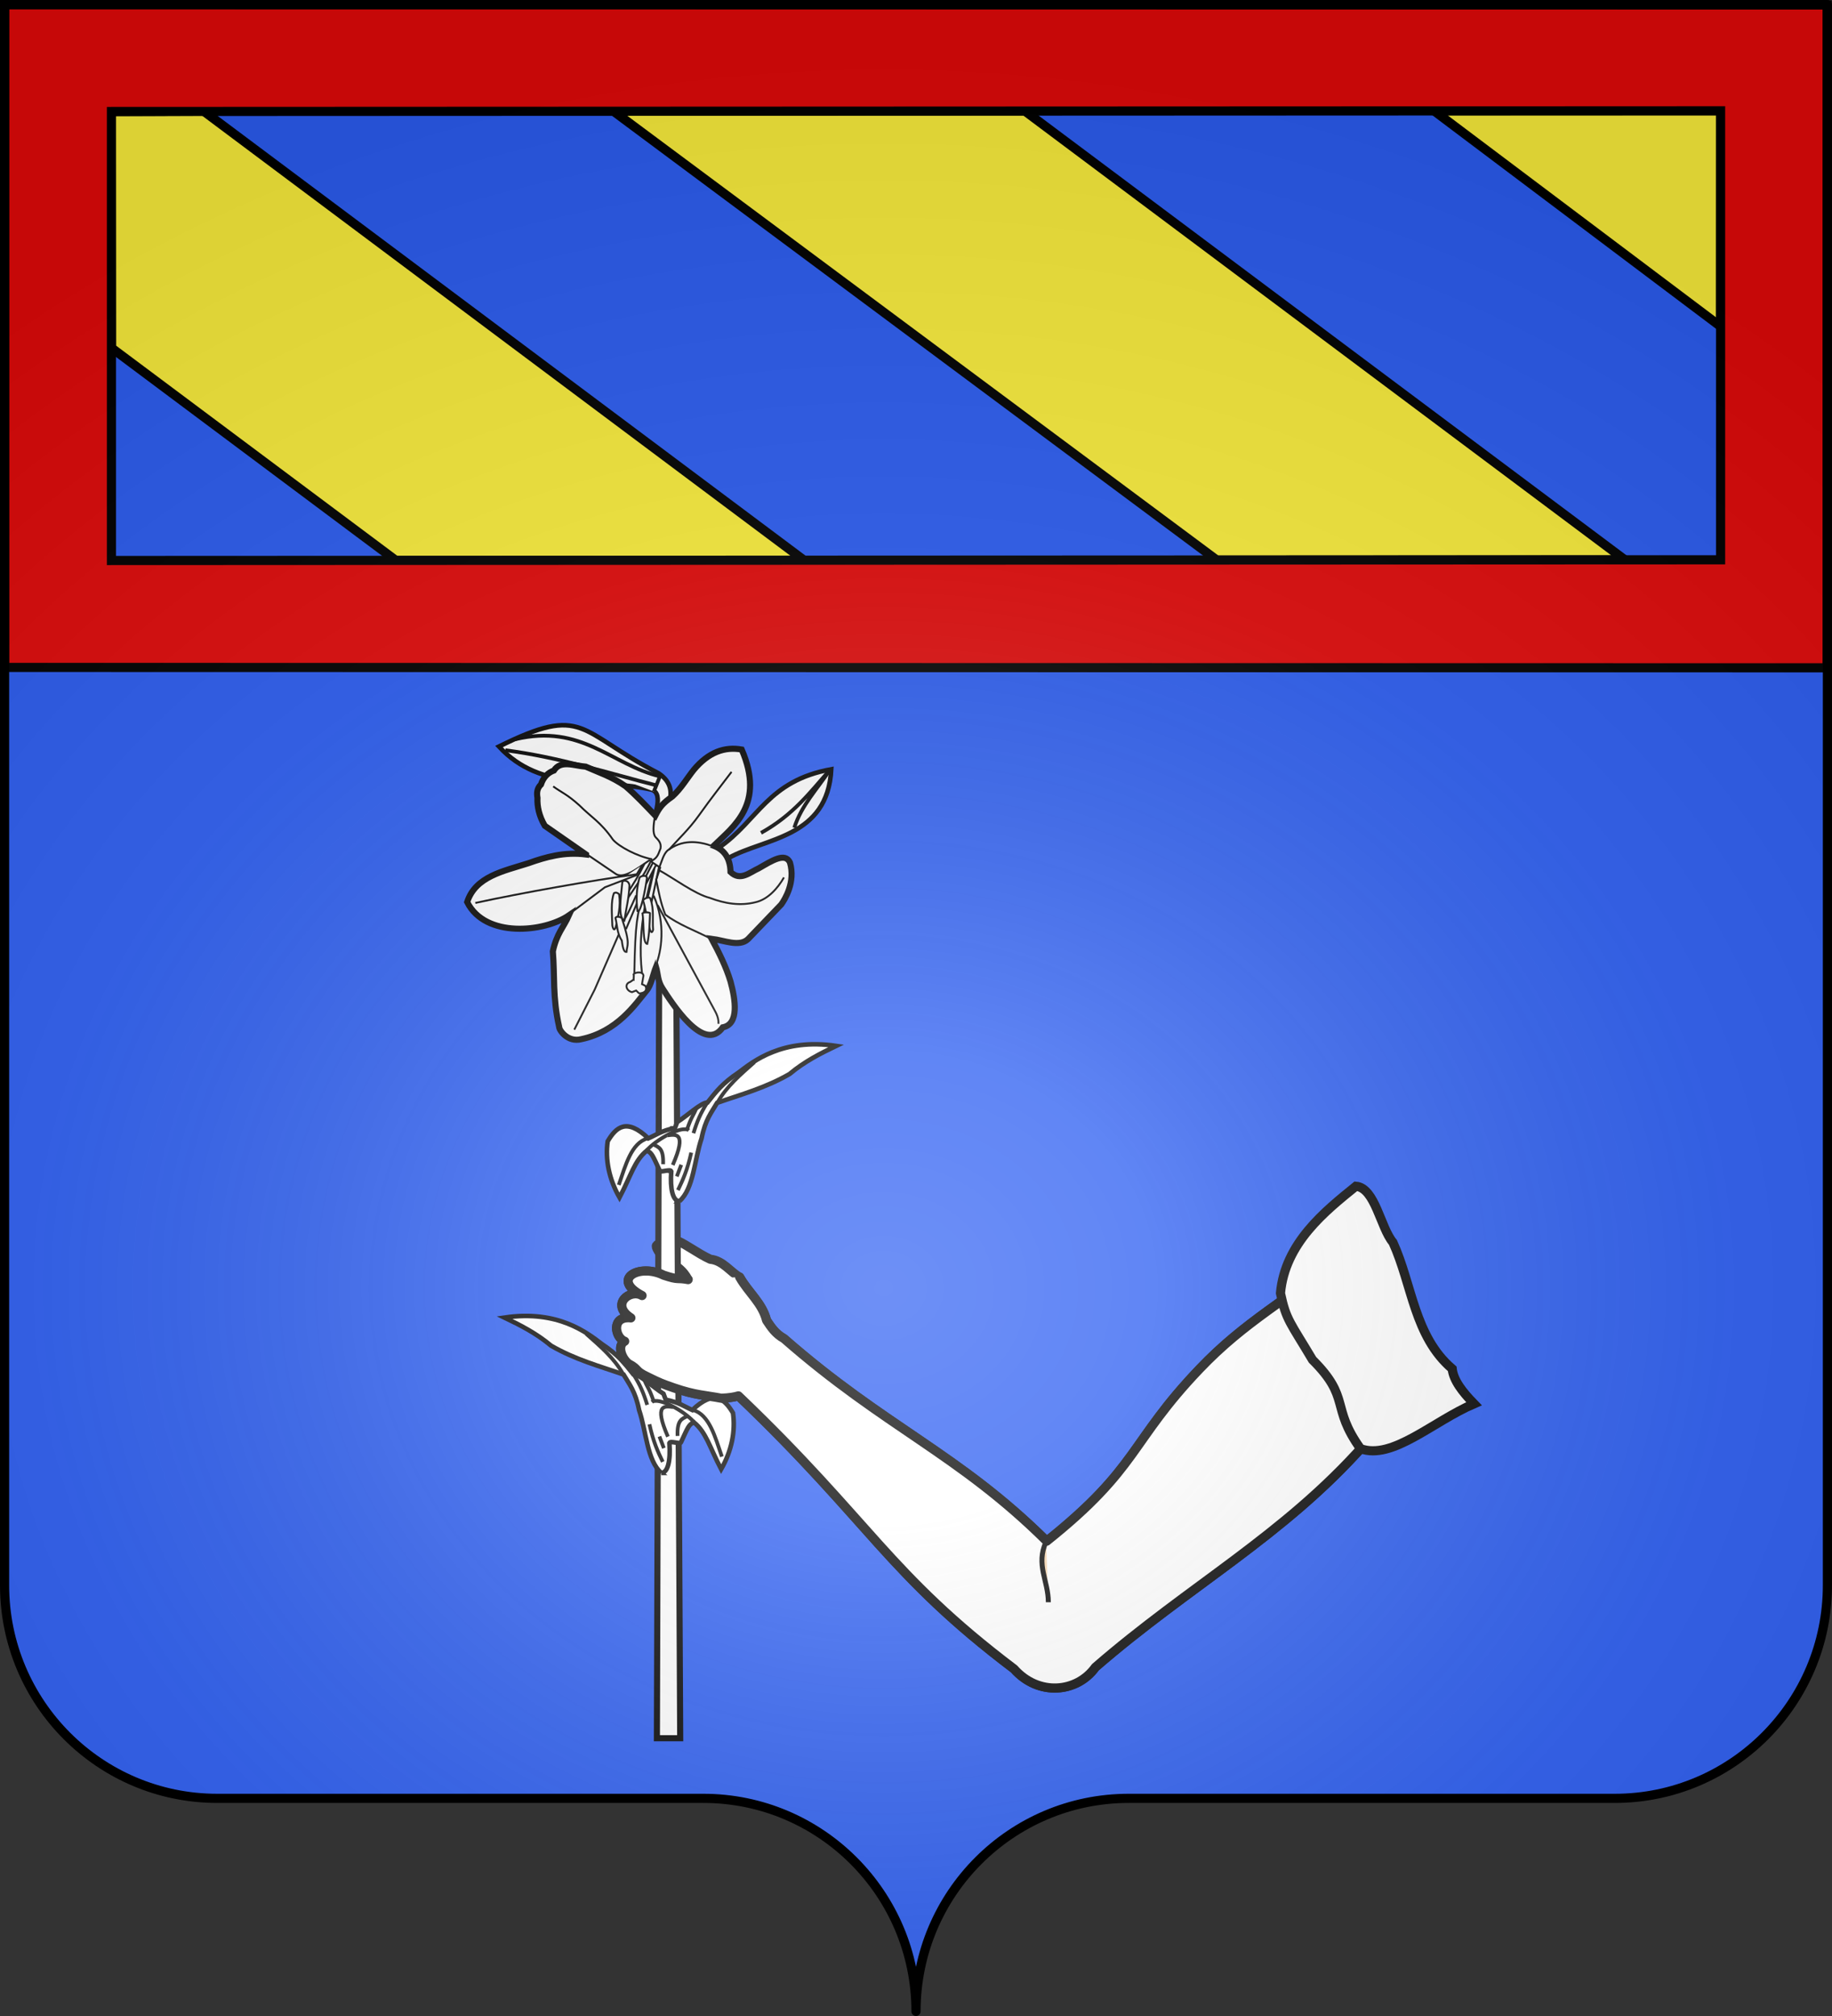 <svg xmlns="http://www.w3.org/2000/svg" xmlns:xlink="http://www.w3.org/1999/xlink" width="600" height="660" version="1.0"><rect width="100%" height="100%" fill="#333333" stroke="none"/><defs><linearGradient id="b"><stop offset="0" style="stop-color:white;stop-opacity:.314"/><stop offset=".19" style="stop-color:white;stop-opacity:.251"/><stop offset=".6" style="stop-color:#6b6b6b;stop-opacity:.125"/><stop offset="1" style="stop-color:black;stop-opacity:.125"/></linearGradient><linearGradient id="a"><stop offset="0" style="stop-color:#fd0000;stop-opacity:1"/><stop offset=".5" style="stop-color:#e77275;stop-opacity:.659"/><stop offset="1" style="stop-color:black;stop-opacity:.323"/></linearGradient><radialGradient xlink:href="#b" id="c" cx="285.186" cy="200.448" r="300" fx="285.186" fy="200.448" gradientTransform="matrix(1.551 0 0 1.35 -77.894 353.461)" gradientUnits="userSpaceOnUse"/></defs><g style="opacity:1;display:inline"><g style="fill:#2b5df2"><g style="fill:#2b5df2;stroke:none;display:inline"><path d="M375 860.862c0-38.504 31.203-69.753 69.65-69.753h159.2c38.447 0 69.65-31.25 69.65-69.754V203.862h-597v517.493c0 38.504 31.203 69.754 69.65 69.754h159.2c38.447 0 69.65 31.25 69.65 69.753z" style="fill:#2b5df2;fill-opacity:1;fill-rule:nonzero;stroke:none;stroke-width:3;stroke-linecap:round;stroke-linejoin:round;stroke-miterlimit:4;stroke-dasharray:none;stroke-dashoffset:0;stroke-opacity:1;display:inline" transform="translate(-75 -202.362)"/></g></g></g><g style="display:inline"><path d="M1224.625 409.344c-6.174 2.164-8.463-.426-3.75 6.25.262.327 1.992.198 2.25.469 2.481 2.595 3.737 2.693 5.657 6.125-3.94-.734-2.803.288-8-1.438-7.994-3.962-17.43 1.297-7.094 6.656-3.85-2.33-10.526 2.895-3.656 7.313-6.635-.706-5.186 6.567-2.032 7.656-2.565 1.38-.997 5.632 1.25 7.344 3.671 1.937 1.8 2.206 6.125 4.25 3.604 1.808 5.212 2.465 8.72 3.656 7.129 2.468 10.605 2.427 15.562 3.406 2.549-.099 4.26-.397 5.593-.781 43.395 41.447 49.035 58.22 90.282 89.406 7.939 8.959 20.563 7.842 26.625-.562 30.64-26.59 61.579-43.027 88-72.782-7.65-22.202-7.022-40.567-4.094-64.28-21.634 17.298-34.684 23.604-49.75 39.374-22.986 24.06-19.834 32.273-50.094 56.406-28.92-28.646-52.791-37.21-86.031-66.312-2.888-1.597-4.26-3.8-5.719-5.969-1.428-5.678-5.892-9.025-8.812-14.156-2.943-1.595-5.473-5.457-9.594-5.844-3.881-1.697-9.787-6.137-11.438-6.187z" style="fill:#fff;fill-rule:evenodd;stroke:#000;stroke-width:3;stroke-linecap:round;stroke-linejoin:round;stroke-miterlimit:4;stroke-dasharray:none;stroke-opacity:1" transform="translate(-1003.411 -3.271)"/><g style="fill:#fff"><path d="M530.331 75.934c-3.33 66.38-64.17 66.145-99.285 85.714-11.166 18.655-3.964 40.371-5 60.714l-11.429-6.428c-.503-21.429-1.59-42.858 7.143-64.286 38.16-26.378 46.968-64.533 108.571-75.714z" style="fill:#fff;fill-rule:evenodd;stroke:#000;stroke-width:4.424;stroke-linecap:butt;stroke-linejoin:miter;stroke-miterlimit:4;stroke-dasharray:none;stroke-opacity:1" transform="matrix(.339 0 0 .339 92.463 226.105)"/><path d="M494.617 132.362c6.858-21.618 22.328-37.496 34.286-55.714-18.858 21.177-34.89 43.16-66.429 60.714" style="fill:#fff;fill-rule:evenodd;stroke:#000;stroke-width:3.601;stroke-linecap:butt;stroke-linejoin:miter;stroke-opacity:1" transform="matrix(.339 0 0 .339 92.463 226.105)"/><path d="M365.31 137.114c2.156-19.395 22.015-41.044-1.572-57.161-78.606-40.636-71.357-66.98-154.45-25.995 40.553 44.13 97.508 30.377 147.382 41.613 12.553 3.87 2.771 27.07-4.532 48.126l13.172-6.583z" style="fill:#fff;fill-opacity:1;fill-rule:evenodd;stroke:#000;stroke-width:4.424;stroke-linecap:butt;stroke-linejoin:miter;stroke-miterlimit:4;stroke-dasharray:none;stroke-opacity:1" transform="matrix(.339 0 0 .339 92.463 226.105)"/><path d="m358.978 97.4 5.829-14.612C317.875 71.634 289.485 31.625 225 46.958" style="fill:#fff;fill-rule:evenodd;stroke:#000;stroke-width:3.601;stroke-linecap:butt;stroke-linejoin:miter;stroke-opacity:1" transform="matrix(.339 0 0 .339 92.463 226.105)"/><path d="M361.629 91.543c-47.456-12.168-94.343-27.286-146.128-33.989" style="fill:#fff;fill-rule:evenodd;stroke:#000;stroke-width:3.601;stroke-linecap:butt;stroke-linejoin:miter;stroke-opacity:1" transform="matrix(.339 0 0 .339 92.463 226.105)"/><g style="fill:#fff;stroke:#000;stroke-width:5.163;stroke-opacity:1"><path d="m394.286 420.934 6.208 1211.34h-32.325l3.567-1210.247 22.55-1.093z" style="fill:#fff;fill-opacity:1;fill-rule:evenodd;stroke:#000;stroke-width:8.458;stroke-linecap:butt;stroke-linejoin:miter;stroke-miterlimit:4;stroke-dasharray:none;stroke-opacity:1" transform="matrix(.236 0 0 .236 128.256 183.851)"/><path d="m269.872 406.305-57.27-39.797c-7.922-13.584-10.709-26.537-10.191-38.826-1.133-6.698-.702-13.083 4.853-18.443 3.461-10.439 9.788-16.374 17.957-19.413 9.633-15.01 28.348-6.407 44.165-5.339 18.223 8.07 35.868 13.542 55.328 27.179 13.75 11.81 27.502 26.337 41.253 40.767 5.668-10.967 9.469-16.793 23.78-26.693 12.198-11.13 19.817-24.55 29.606-36.885 20.728-24.813 43.07-32.266 66.49-28.149 32.635 75.47-11.002 106.601-38.826 133.466 15.837 6.167 22.942 18.788 23.295 36.4 13.748 13.168 26.18.768 39.292-5.146 17.77-10.176 36.515-22.53 43.214-7.959 7.924 27.381-7.217 51.352-12.133 58.24l-46.106 48.047c-12.143 11.283-32.833 1.672-50.474-.485 10.552 19.737 20.32 39.474 26.207 59.21 6.859 25.139 12.18 59.33-10.677 63.578-26.198 37.338-71.38-34.975-83.962-54.356-6.464-9.869-5.913-19.737-8.736-29.606-4.367 11.001-6.805 25.863-13.103 33.003-15.516 18.66-40.433 56.977-90.757 67.46-18.484 4.704-30.472-12.224-30.576-16.986-9.423-42.27-5.824-69.887-8.736-104.831 5.233-24.765 14.884-33.326 22.326-49.989-34.104 23.414-116.077 31.974-141.231-18.442 11.558-35.641 50.139-42.758 84.932-53.872 24.688-8.808 50.075-15.954 80.08-12.133z" style="fill:#fff;fill-opacity:1;fill-rule:evenodd;stroke:#000;stroke-width:8.458;stroke-linecap:butt;stroke-linejoin:miter;stroke-miterlimit:4;stroke-dasharray:none;stroke-opacity:1" transform="matrix(.236 0 0 .236 128.256 183.851)"/><path d="m269.963 405.36 40.154 27.274c11.203 8.73 29.803-6.21 47.477-18.183l15.152 10.101-5.556 16.668c3.292 16.162 6.103 32.325 12.627 48.487 18.26 13.897 41.89 22.423 63.135 33.335M371.736 423.542c3.322-7.958 5.339-17.221 11.112-22.728 20.103-15.167 41.186-13.676 62.63-6.061M360.12 415.461c9.756-4.425 10.323-11.357 13.131-17.678 1.188-7.434-3.014-11.5-7.07-15.657-4.349-5.417-2.553-16.978-1.01-28.284" style="fill:#fff;fill-rule:evenodd;stroke:#000;stroke-width:2.581;stroke-linecap:butt;stroke-linejoin:miter;stroke-opacity:1" transform="matrix(.236 0 0 .236 128.256 183.851)"/><path d="m347.492 421.27-8.08 13.889-43.437 16.667-48.488 36.366M366.938 559.408c6.986-17.318 14.229-56.28-3.283-95.965M351.154 418.744c-9.315 18.966-15.35 27.72-23.36 40.154M326.784 468.494c10.926-16.797 22.61-31.695 32.325-51.518M362.14 418.491l-11.112 21.719M366.685 421.522l-13.637 25.759M371.231 423.037l-10.607 50.003M364.918 424.679l-10.354 45.835M362.645 430.613c-3.807 16.653-22.873 75.074-15.153 140.411M336.886 570.52c1.209-71.322 3.896-79.646 12.88-113.39M325.27 509.91l17.677-41.921M339.411 462.938c-6.156 14.025-12.235 28.281-19.698 38.386" style="fill:#fff;fill-rule:evenodd;stroke:#000;stroke-width:2.581;stroke-linecap:butt;stroke-linejoin:miter;stroke-opacity:1" transform="matrix(.236 0 0 .236 128.256 183.851)"/><path d="M330.067 449.049c-1.327-7.653-9.149-7.335-9.849-4.546-2.347 23.173-6.223 49.135 2.778 53.538 2.412-16.294 6.47-31.492 7.071-48.992z" style="fill:#fff;fill-opacity:1;fill-rule:evenodd;stroke:#000;stroke-width:2.581;stroke-linecap:butt;stroke-linejoin:miter;stroke-opacity:1" transform="matrix(.236 0 0 .236 128.256 183.851)"/><path d="m319.713 506.88-37.88 86.873-28.285 55.558M315.673 461.423c2.733 16.956-1.502 30.816-4.546 45.204-.583 2.858-2.977 7.122-4.798-1.515-.535-16.36-2.304-33.955 2.273-45.204 2.725-1.339 5.017-.507 7.07 1.515z" style="fill:#fff;fill-rule:evenodd;stroke:#000;stroke-width:2.581;stroke-linecap:butt;stroke-linejoin:miter;stroke-opacity:1" transform="matrix(.236 0 0 .236 128.256 183.851)"/><path d="M310.622 494.253c1.497-2.815 6.95-1.25 8.839.252 12.663 37.606 7.033 36.88 6.566 46.973-2.442.348-4.79-1.373-6.566-15.658-6.814-10.522-6.206-21.045-8.84-31.567zM354.311 438.947c.07-4.416-8.538-3.439-10.354-.252-4.024 14.028-4.815 29.492-2.778 46.214 4.377 3.65 10.864-29.235 13.132-45.962z" style="fill:#fff;fill-rule:evenodd;stroke:#000;stroke-width:2.581;stroke-linecap:butt;stroke-linejoin:miter;stroke-opacity:1" transform="matrix(.236 0 0 .236 128.256 183.851)"/><path d="M349.26 471.02c-2.686-1.78 9.838-8.595 10.102-2.526 5.047 14.142 2.37 28.284 3.535 42.426-4.545 14.682-9.091-26.6-13.637-39.9z" style="fill:#fff;fill-rule:evenodd;stroke:#000;stroke-width:2.581;stroke-linecap:butt;stroke-linejoin:miter;stroke-opacity:1" transform="matrix(.236 0 0 .236 128.256 183.851)"/><path d="M348.25 488.445c-.1-2.75 11.417-2.123 10.354-.253-.623 13.898-.612 27.638-3.788 42.174-6.74-.319-4.377-27.948-6.566-41.921zM335.876 579.863l.252-6.06c-3.097-3.126 12.529-7.064 13.385.504l-2.02 11.87 4.545 2.273c1.494 1.961 3.334 8.994-6.566 10.354-2.02 1.302-4.04-2.012-6.06-3.788l-5.81 2.272c-8.17-1.827-10.888-11.56-2.524-14.142l4.798-3.283z" style="fill:#fff;fill-rule:evenodd;stroke:#000;stroke-width:2.581;stroke-linecap:butt;stroke-linejoin:miter;stroke-opacity:1" transform="matrix(.236 0 0 .236 128.256 183.851)"/><path d="M370.22 427.583c20.204 10.902 51.014 33.964 71.217 38.89 21.213 8.074 42.426 11.429 63.64 6.062 16.981-3.749 30.825-19.33 39.395-34.346" style="fill:none;fill-rule:evenodd;stroke:#000;stroke-width:2.581;stroke-linecap:butt;stroke-linejoin:miter;stroke-opacity:1" transform="matrix(.236 0 0 .236 128.256 183.851)"/><path d="m369.21 476.575 78.288 144.452c3.459 6.255 6.576 12.624 6.06 20.203M340.926 433.644c-63.113 8.67-160.311 25.895-224.758 39.9M361.635 412.936c-20.285-3.836-46.086-17.362-54.549-27.274-16.704-24.331-30.996-31.78-46.467-47.478-17.125-15.425-24.243-17.509-36.365-26.264M384.868 399.804c13.806-15.826 27.611-28.168 41.416-47.478 18.908-26.461 30.334-40.454 45.457-60.609" style="fill:#fff;fill-rule:evenodd;stroke:#000;stroke-width:2.581;stroke-linecap:butt;stroke-linejoin:miter;stroke-opacity:1" transform="matrix(.236 0 0 .236 128.256 183.851)"/></g><g style="fill:#fff;stroke:#000;stroke-width:3.601;stroke-opacity:1"><path d="M383.622 493.076c13.8-11.917 14.474-40.24 21.429-60.714 3.633-18.264 9.57-25.006 15-34.286 23.333-8.188 46.666-14.353 70-27.857 14.4-12.043 29.663-19.78 45-27.143-51.973-7.71-79.984 14.872-94.286 25.715-15.446 10.238-21.885 18.69-30 28.928-6.358.174-19.551 12.846-29.286 18.929l-2.143 5.714c-13.019 2.592-17.857 6.548-25.714 10-21.021-20.036-31.168-10.843-39.286 2.857-2.526 17.62 1.33 36.667 11.429 54.286 11.055-21.023 14.427-35.717 26.429-45.357 4.94 2.396 5.65 4.807 12.441 19.496.906 1.959 10.09-1.93 11.13.504-1.258 17.236 1.5 28.828 7.857 28.928z" style="fill:#fff;fill-rule:evenodd;stroke:#000;stroke-width:4.424;stroke-linecap:butt;stroke-linejoin:miter;stroke-miterlimit:4;stroke-dasharray:none;stroke-opacity:1" transform="matrix(-.339 0 0 .339 346.622 315.05)"/><path d="M420.408 397.72c8.731-15.516 22.365-27.109 35.714-38.93M352.015 443.97c9.575-10.91 34.655-24.575 40.714-19.286M410.408 398.076c-6.344 10.136-9.329 16.873-13.214 29.286" style="fill:#fff;fill-rule:evenodd;stroke:#000;stroke-width:3.601;stroke-linecap:butt;stroke-linejoin:miter;stroke-opacity:1" transform="matrix(-.339 0 0 .339 346.622 315.05)"/><path d="M400.05 403.076c-3.145 7.977-4.555 7.53-9.106 20.893M395.05 446.112c-3.675 16.965-8.248 26.748-12.856 36.25M381.122 469.148l4.286-11.25M352.908 432.362c-15.81 4.562-21.205 25.787-27.857 45M367.908 457.362c.533-15.688-4.302-16.292-9.286-19.107M377.194 458.076c14.136-32.276 2.635-29.488-5.358-28.571" style="fill:#fff;fill-rule:evenodd;stroke:#000;stroke-width:3.601;stroke-linecap:butt;stroke-linejoin:miter;stroke-opacity:1" transform="matrix(-.339 0 0 .339 346.622 315.05)"/></g><path d="M374.643 422.362c45.404.727 2.799 40.423-2.5 42.143" style="fill:#fff;fill-rule:evenodd;stroke:#000;stroke-width:3.601;stroke-linecap:butt;stroke-linejoin:miter;stroke-opacity:1" transform="matrix(.339 0 0 .339 92.463 226.105)"/><g style="fill:#fff;stroke:#000;stroke-width:3.601;stroke-opacity:1"><path d="M383.622 493.076c13.8-11.917 14.474-40.24 21.429-60.714 3.633-18.264 9.57-25.006 15-34.286 23.333-8.188 46.666-14.353 70-27.857 14.4-12.043 29.663-19.78 45-27.143-51.973-7.71-79.984 14.872-94.286 25.715-15.446 10.238-21.885 18.69-30 28.928-6.358.174-19.551 12.846-29.286 18.929l-2.143 5.714c-13.019 2.592-17.857 6.548-25.714 10-21.021-20.036-31.168-10.843-39.286 2.857-2.526 17.62 1.33 36.667 11.429 54.286 11.055-21.023 14.427-35.717 26.429-45.357 4.94 2.396 5.65 4.807 12.441 19.496.906 1.959 10.09-1.93 11.13.504-1.258 17.236 1.5 28.828 7.857 28.928z" style="fill:#fff;fill-rule:evenodd;stroke:#000;stroke-width:4.424;stroke-linecap:butt;stroke-linejoin:miter;stroke-miterlimit:4;stroke-dasharray:none;stroke-opacity:1" transform="matrix(.339 0 0 .339 92.463 226.105)"/><path d="M420.408 397.72c8.731-15.516 22.365-27.109 35.714-38.93M352.015 443.97c9.575-10.91 34.655-24.575 40.714-19.286M410.408 398.076c-6.344 10.136-9.329 16.873-13.214 29.286" style="fill:#fff;fill-rule:evenodd;stroke:#000;stroke-width:3.601;stroke-linecap:butt;stroke-linejoin:miter;stroke-opacity:1" transform="matrix(.339 0 0 .339 92.463 226.105)"/><path d="M400.05 403.076c-3.145 7.977-4.555 7.53-9.106 20.893M395.05 446.112c-3.675 16.965-8.248 26.748-12.856 36.25M381.122 469.148l4.286-11.25M352.908 432.362c-15.81 4.562-21.205 25.787-27.857 45M367.908 457.362c.533-15.688-4.302-16.292-9.286-19.107M377.194 458.076c14.136-32.276 2.635-29.488-5.358-28.571" style="fill:#fff;fill-rule:evenodd;stroke:#000;stroke-width:3.601;stroke-linecap:butt;stroke-linejoin:miter;stroke-opacity:1" transform="matrix(.339 0 0 .339 92.463 226.105)"/></g></g><path d="M1260.206 441.502c-.537 2.245-1.654 3.953-3.017 5.433M1253.743 448.938c-1.533 1.15-1.1 2.589-2.253 3.83M1249.359 455.846c-.874 1.57-2.252 2.993-4.337 4.209" style="fill:#f7d5ad;fill-rule:evenodd;stroke:#000;stroke-width:1.221;stroke-linecap:round;stroke-linejoin:round;stroke-miterlimit:4;stroke-dasharray:none;stroke-opacity:1" transform="translate(-1003.411 -3.271)"/><path d="M1228.782 422.188c-3.94-.734-2.803.288-8-1.438-7.994-3.962-17.43 1.297-7.094 6.656-3.85-2.33-10.526 2.895-3.656 7.313-6.635-.706-5.186 6.567-2.032 7.656-2.565 1.38-.997 5.632 1.25 7.344 3.671 1.937 1.8 2.206 6.125 4.25 3.604 1.808 5.212 2.465 8.72 3.656 7.129 2.468 10.605 2.427 15.562 3.406 2.549-.099 4.26-.397 5.593-.781 43.395 41.447 49.035 58.22 90.282 89.406 7.939 8.959 20.563 7.842 26.625-.562 30.64-26.59 61.579-43.027 88-72.782-7.65-22.202-7.022-40.567-4.094-64.28-21.634 17.298-34.684 23.604-49.75 39.374-22.986 24.06-19.834 32.273-50.094 56.406-28.92-28.646-52.791-37.21-86.031-66.312-2.888-1.597-4.26-3.8-5.719-5.969-1.428-5.678-5.892-9.025-8.812-14.156" style="fill:#fff;fill-rule:evenodd;stroke:#000;stroke-width:3;stroke-linecap:round;stroke-linejoin:round;stroke-miterlimit:4;stroke-dasharray:none;stroke-opacity:1" transform="translate(-1003.411 -3.271)"/><path d="M1346.022 507.979c-3.457 7.6.732 12.735.73 19.842" style="fill:#f7d5ad;fill-rule:evenodd;stroke:#000;stroke-width:1.628;stroke-linecap:butt;stroke-linejoin:miter;stroke-miterlimit:4;stroke-dasharray:none;stroke-opacity:1" transform="translate(-1003.411 -3.271)"/><path d="M419.368 423.377c1.854 8.82 3.214 9.56 10.485 21.794 12.665 12.616 5.836 15.287 15.72 29.092 10.423 3.819 23.641-8.885 37.18-14.695-3.717-3.814-6.732-7.627-7.142-11.44-12.471-10.67-13.067-27.517-19.411-41.39-4.086-4.851-5.842-17.876-12.13-18.385-10.111 8.174-23.219 18.583-24.702 35.024z" style="fill:#fff;fill-rule:evenodd;stroke:#000;stroke-width:3;stroke-linecap:butt;stroke-linejoin:miter;stroke-miterlimit:4;stroke-dasharray:none;stroke-opacity:1;display:inline"/></g><g style="display:inline"><path d="m129.688 183.492 133.648-.078-196.61-147-30.312.117.078 77.352 93.196 69.61zM398.551 183.378 532.2 183.3l-196.61-147-134.649.124 197.61 146.954zM469.633 36.258h93.914l-.04 70.625-93.874-70.625z" style="opacity:1;fill:#fcef3c;fill-rule:evenodd;stroke:#000;stroke-width:3;stroke-linecap:butt;stroke-linejoin:miter;stroke-miterlimit:4;stroke-dasharray:none;stroke-opacity:1;display:inline"/><path d="M1.5 1.5v217l596.918.127v-217L1.5 1.5zm35 35 527.015-.23v147L36.5 183.5v-147z" style="opacity:1;fill:#e20909;fill-opacity:1;fill-rule:nonzero;stroke:#000;stroke-width:3;stroke-linecap:butt;stroke-linejoin:miter;marker:none;marker-start:none;marker-mid:none;marker-end:none;stroke-miterlimit:4;stroke-dasharray:none;stroke-dashoffset:0;stroke-opacity:1;visibility:visible;display:inline;overflow:visible"/></g><g style="display:inline"><path d="M76.5 203.862v517.491c0 38.505 31.203 69.755 69.65 69.755h159.2c38.447 0 69.65 31.25 69.65 69.754 0-38.504 31.203-69.754 69.65-69.754h159.2c38.447 0 69.65-31.25 69.65-69.755v-517.49h-597z" style="fill:url(#c);fill-opacity:1;fill-rule:evenodd;stroke:none;stroke-width:3;stroke-linecap:butt;stroke-linejoin:miter;stroke-miterlimit:4;stroke-dasharray:none;stroke-opacity:1;display:inline" transform="translate(-75 -202.362)"/></g><path d="M375 860.862c0-38.504 31.203-69.753 69.65-69.753h159.2c38.447 0 69.65-31.25 69.65-69.754V203.862h-597v517.493c0 38.504 31.203 69.754 69.65 69.754h159.2c38.447 0 69.65 31.25 69.65 69.753z" style="fill:none;fill-opacity:1;fill-rule:nonzero;stroke:#000;stroke-width:3;stroke-linecap:round;stroke-linejoin:round;stroke-miterlimit:4;stroke-dasharray:none;stroke-dashoffset:0;stroke-opacity:1;display:inline" transform="translate(-75 -202.362)"/></svg>